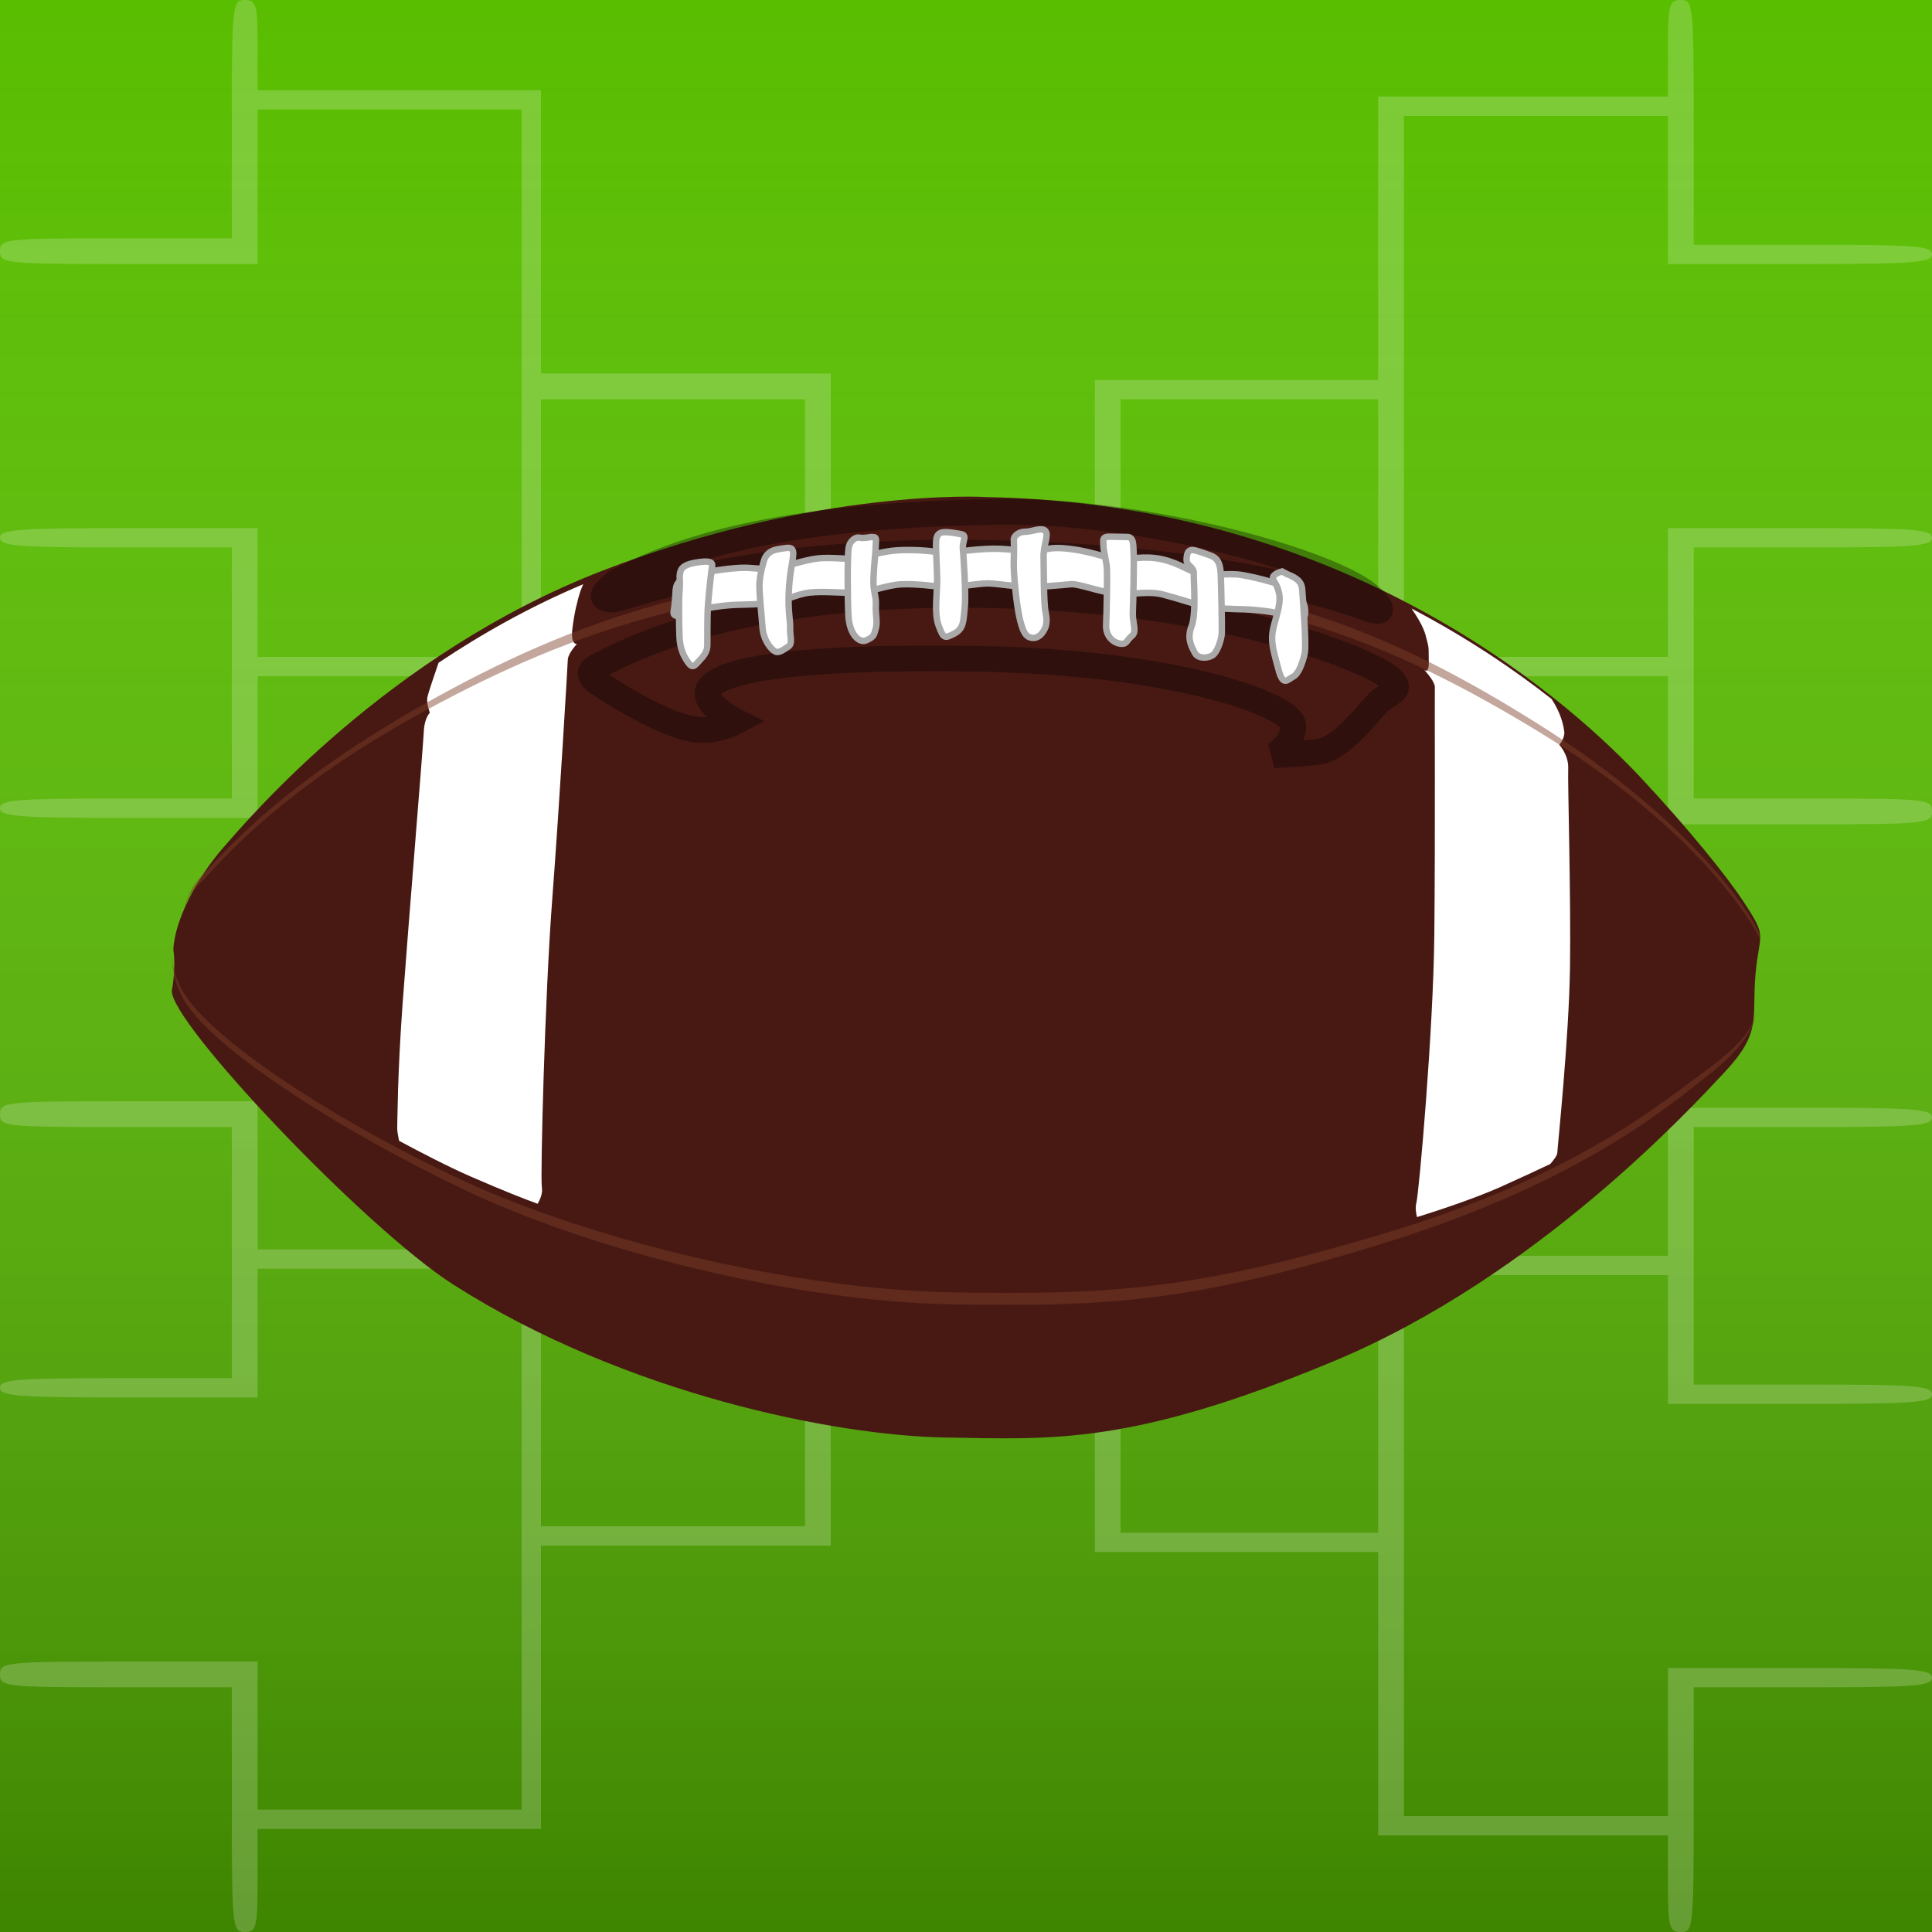 <?xml version="1.0" encoding="UTF-8"?>
<!DOCTYPE svg PUBLIC "-//W3C//DTD SVG 1.1//EN" "http://www.w3.org/Graphics/SVG/1.1/DTD/svg11.dtd">
<svg version="1.1" xmlns="http://www.w3.org/2000/svg" xmlns:xlink="http://www.w3.org/1999/xlink" width="300" height="300"  xml:space="preserve" id="footballIcon">
    <!-- Generated by PaintCode - http://www.paintcodeapp.com -->
    <defs>
        <linearGradient id="footballIcon-gradientOverlay-rectangle" x1="150" y1="-0" x2="150" y2="300" gradientUnits="userSpaceOnUse" >
            <stop offset="0" stop-color="rgb(255, 255, 255)" stop-opacity="0" />
            <stop offset="1" stop-color="rgb(0, 0, 0)" stop-opacity="1" />
        </linearGradient>
    </defs>
    <rect id="footballIcon-rectangle2" stroke="none" fill="rgb(89, 189, 0)" x="0" y="0" width="300" height="300" />
    <rect id="footballIcon-rectangle" opacity="0.3" stroke="none" fill="url(#footballIcon-gradientOverlay-rectangle)" x="0" y="0" width="300" height="300" />
    <g id="footballIcon-bracket" opacity="0.2">
        <path id="footballIcon-bezier" stroke="none" fill="rgb(255, 255, 255)" d="M 36,18.5 L 36,37 18,37 C 0.7,37 0,37.1 0,39 0,40.9 0.7,41 20,41 L 40,41 40,29 40,17 60.5,17 81,17 81,59.5 81,102 60.5,102 40,102 40,92 40,82 20,82 C 2.9,82 0,82.2 0,83.5 0,84.8 2.7,85 18,85 L 36,85 36,104.5 36,124 18,124 C 2.7,124 0,124.2 0,125.5 0,126.8 2.9,127 20,127 L 40,127 40,116 40,105 62,105 84,105 84,83.5 84,62 104.5,62 125,62 125,149.5 125,237 104.5,237 84,237 84,215.5 84,194 62,194 40,194 40,182.5 40,171 20,171 C 0.7,171 0,171.1 0,173 0,174.9 0.7,175 18,175 L 36,175 36,194.5 36,214 18,214 C 2.7,214 0,214.2 0,215.5 0,216.8 2.9,217 20,217 L 40,217 40,207 40,197 60.5,197 81,197 81,239 81,281 60.5,281 40,281 40,269.5 40,258 20,258 C 0.7,258 0,258.1 0,260 0,261.9 0.7,262 18,262 L 36,262 36,281 C 36,299.3 36.1,300 38,300 39.8,300 40,299.3 40,292 L 40,284 62,284 84,284 84,262 84,240 106.5,240 129,240 129,185 129,130 148.5,130 C 167.3,130 168,129.9 168,128 168,126.1 167.3,126 148.5,126 L 129,126 129,92 129,58 106.5,58 84,58 84,36 84,14 62,14 40,14 40,7 C 40,0.7 39.8,-0 38,-0 36.1,-0 36,0.7 36,18.5 Z M 36,18.5" />
        <path id="footballIcon-bezier2" stroke="none" fill="rgb(255, 255, 255)" d="M 259,7.5 L 259,15 236.5,15 214,15 214,37 214,59 192,59 170,59 170,115 170,171 150.5,171 C 131.7,171 131,171.1 131,173 131,174.9 131.7,175 150.5,175 L 170,175 170,208 170,241 192,241 214,241 214,263 214,285 236.5,285 259,285 259,292.5 C 259,299.3 259.2,300 261,300 262.9,300 263,299.3 263,281 L 263,262 281.5,262 C 297.3,262 300,261.8 300,260.5 300,259.2 297.1,259 279.5,259 L 259,259 259,270.5 259,282 238.5,282 218,282 218,240 218,198 238.5,198 259,198 259,208 259,218 279.5,218 C 297.1,218 300,217.8 300,216.5 300,215.2 297.3,215 281.5,215 L 263,215 263,195 263,175 281.5,175 C 297.3,175 300,174.8 300,173.5 300,172.2 297.1,172 279.5,172 L 259,172 259,183.5 259,195 236.5,195 214,195 214,216.5 214,238 194,238 174,238 174,150 174,62 194,62 214,62 214,83.5 214,105 236.5,105 259,105 259,116.5 259,128 279.5,128 C 299.3,128 300,127.9 300,126 300,124.1 299.3,124 281.5,124 L 263,124 263,104.5 263,85 281.5,85 C 297.3,85 300,84.8 300,83.5 300,82.2 297.1,82 279.5,82 L 259,82 259,92 259,102 238.5,102 218,102 218,60 218,18 238.5,18 259,18 259,29.5 259,41 279.5,41 C 297.1,41 300,40.8 300,39.5 300,38.2 297.3,38 281.5,38 L 263,38 263,19 C 263,0.7 262.9,-0 261,-0 259.2,-0 259,0.7 259,7.5 Z M 259,7.5" />
    </g>
    <g id="footballIcon-layer6">
        <g id="footballIcon-g11074">
            <path id="footballIcon-path10183" stroke="none" fill="rgb(72, 25, 19)" d="M 152.88,77.18 C 211.29,78.16 245.57,110.94 254.76,120.73 262.34,128.83 268.23,136.21 270.6,139.81 274.58,145.83 273.2,144.48 272.59,151.36 271.99,158.24 273.65,160.25 267.75,166.54 262.88,171.74 238.68,198.2 207.16,211.34 175.63,224.49 163.39,223.49 146.63,223.21 129.86,222.92 97.22,216.55 70.48,199.53 56.63,190.72 26.11,158.44 26.69,153.77 27.08,151.74 27.18,149.16 26.92,147.45 27.12,142.82 30.67,136.2 34.6,131.7 38.53,127.2 60.24,101.48 93.61,88.59 126.97,75.7 152.89,77.17 152.89,77.17 L 152.88,77.18 Z M 152.88,77.18" />
            <g id="footballIcon-group5">
                <path id="footballIcon-path10193" stroke="none" fill="rgb(255, 255, 255)" d="M 90.57,90.71 C 82.26,94.21 74.74,98.47 68.1,102.91 67.37,105.04 66.5,107.61 66.37,108.23 66.17,109.2 66.75,110.67 66.75,110.67 66.75,110.67 65.9,111.47 65.81,113.58 65.72,115.69 63.31,144.9 62.51,155.93 61.71,166.97 61.72,174.11 61.68,175.09 61.66,175.65 61.83,176.5 61.98,177.15 64.84,178.69 69.54,181.15 73.18,182.73 78.26,184.94 81.51,186.21 83.49,186.92 83.86,186.27 84.3,185.29 84.14,184.4 83.88,182.93 84.6,154.84 85.73,139.91 86.87,124.98 88.13,103.4 88.17,102.42 88.21,101.45 89.58,100 89.58,100 89.58,100 88.6,100.15 88.87,97.72 89.14,95.29 89.72,93.02 90.09,91.89 90.18,91.62 90.36,91.19 90.57,90.71 Z M 90.57,90.71" />
                <path id="footballIcon-path10195" stroke="none" fill="rgb(255, 255, 255)" d="M 219.18,94.49 C 220.07,95.77 221.02,97.34 221.37,98.65 221.98,100.93 221.8,100.29 221.86,102.72 221.9,104.45 221.4,104.23 221.11,103.96 221.57,104.47 222.84,105.92 222.8,106.72 222.76,107.7 222.88,130.23 222.72,145.18 222.57,160.12 220.33,185.27 219.94,186.73 219.74,187.49 219.87,188.34 220.03,188.99 222.58,188.2 228.58,186.27 232.97,184.32 236.17,182.89 238.88,181.62 240.73,180.74 241.31,180.07 241.8,179.4 241.82,179 241.86,178.02 243.64,161.15 243.79,150.1 243.94,139.06 243.42,121.45 243.51,119.34 243.6,117.22 242.12,115.65 242.12,115.65 242.12,115.65 243.01,114.63 242.9,113.65 242.68,111.69 241.82,109.91 240.93,108.54 235.2,104.04 227.94,99.09 219.18,94.49 Z M 219.18,94.49" />
            </g>
            <path id="footballIcon-path10191" opacity="0.46" stroke="none" fill="rgb(124, 62, 41)" d="M 150.5,88.24 C 112.3,87.86 88.96,96.32 65.86,109.33 42.39,122.56 33.81,133.53 31.4,135.89 29.72,137.54 28.98,139.49 28.17,142.55 28.9,140.05 29.46,138.67 31.08,137.13 33.5,134.85 42.36,123.25 65.81,110.47 89.26,97.69 112.95,89.46 152.25,90.13 191.54,90.79 212.03,97.35 238.29,113.23 263.2,128.28 272.13,143.24 273.28,145.77 273.27,145.42 273.23,145.16 273.19,145 272.85,143.75 264.58,128.49 238.34,112.1 212.09,95.7 191.62,88.93 152.32,88.27 151.71,88.26 151.11,88.24 150.5,88.24 L 150.5,88.24 Z M 26.72,148.05 C 26.65,149.36 26.76,152.15 28.5,155.17 32.78,162.62 51.81,175.02 71.95,184.68 92.1,194.34 123.7,202.12 147.64,202.53 171.57,202.94 184.97,202.33 214.71,193.1 244.45,183.87 257.91,172.78 265.58,166.7 271.48,162.03 272.5,158.79 272.71,157.06 272.47,158.72 271.32,161.56 264.96,166.18 257.13,171.86 244.5,182.67 214.77,191.58 185.05,200.5 171.65,201.07 147.71,200.67 123.78,200.26 92.17,192.71 72.01,183.36 51.85,174 32.84,161.38 28.54,154.17 26.94,151.47 26.7,149.24 26.72,148.06 L 26.72,148.05 Z M 272.72,157.06 C 272.73,156.95 272.75,156.84 272.75,156.74 272.74,156.84 272.73,156.95 272.72,157.06 Z M 272.82,155.67 C 272.81,155.82 272.79,156 272.79,156.09 272.79,156.18 272.78,156.29 272.78,156.39 272.78,156.27 272.81,155.88 272.82,155.67 Z M 272.82,155.67" />
            <g id="footballIcon-group">
                <path id="footballIcon-path10232" opacity="0.34" stroke="rgb(0, 0, 0)" stroke-width="4" stroke-miterlimit="4" fill="none" d="M 92.46,105.75 C 91.46,104.7 91.18,104.1 93.47,103.1 95.76,102.11 112.68,91.73 152.47,92.39 192.26,93.06 213.37,103.18 215.68,105.14 217.99,107.1 216.18,107.37 214.48,108.67 212.78,109.98 208.6,116.42 204.4,116.79 200.19,117.17 197.79,117.28 197.79,117.28 197.79,117.28 200.7,115.84 200.83,112.74 200.97,109.63 182.85,102.82 151.89,102.3 120.92,101.79 111.53,104.44 110.07,106.93 108.72,109.24 114.34,112.04 114.34,112.04 114.34,112.04 111.12,113.76 107.85,113.26 102.02,112.37 92.46,105.75 92.46,105.75 L 92.46,105.75 Z M 92.46,105.75" />
                <path id="footballIcon-path10234" opacity="0.34" stroke="rgb(0, 0, 0)" stroke-width="4" stroke-miterlimit="4" fill="none" d="M 95.6,90.45 C 94.51,91.46 92.5,92.84 94.74,93.1 97.19,93.38 112.97,85.18 152.75,85.85 192.54,86.51 210.24,93.84 213.17,94.74 215.53,95.47 213.75,93.19 211.75,91.82 203.31,86.05 174.02,78.7 152.88,79.52 117.84,80.23 103.54,86.24 95.6,90.45 L 95.6,90.45 Z M 95.6,90.45" />
            </g>
            <g id="footballIcon-group7">
                <path id="footballIcon-path10214" stroke="rgb(169, 169, 169)" stroke-width="1" stroke-miterlimit="4" fill="rgb(255, 255, 255)" d="M 104.9,91.99 C 104.97,90.55 105.28,89.98 107.74,89.32 110.21,88.65 112.94,88.28 114.94,88.18 116.95,88.08 118.64,88.54 120.23,88.29 121.81,88.04 124.87,86.95 127.02,86.71 129.18,86.47 132.44,86.97 133.6,86.71 134.75,86.44 136.8,85.48 140.38,85.41 143.95,85.35 145.79,85.82 146.93,85.84 148.07,85.87 149.38,85.46 152.96,85.25 156.54,85.04 158.23,85.65 160.09,85.69 161.94,85.73 162.28,84.73 166.25,85.25 170.23,85.77 172.04,86.82 173.75,86.85 175.47,86.89 177.64,86.22 180.47,86.85 183.3,87.49 184.67,88.81 186.65,89.15 188.64,89.48 190.66,88.94 192.79,89.28 194.92,89.61 200.57,91.03 201.38,92.05 202.19,93.08 202.73,93.81 202.66,95.25 202.59,96.69 200.78,95.78 198.8,95.31 196.82,94.83 194.25,94.64 193.11,94.61 191.97,94.59 188.54,94.51 187.13,94.19 185.71,93.88 183.04,92.95 180.64,92.33 178.24,91.7 176.21,92.38 173.5,92.17 170.8,91.97 167.57,90.61 166.28,90.72 164.99,90.84 161.11,91.19 159.54,91.15 157.97,91.12 154.85,90.62 153.42,90.59 152,90.56 147.96,91.33 146.39,91.16 144.83,90.98 142.27,90.64 139.98,90.73 137.69,90.83 135.35,91.93 132.92,92.02 130.48,92.11 127.93,91.77 125.77,92.01 123.61,92.25 122.28,93.23 119.69,93.6 117.1,93.98 114.97,93.79 112.67,94.03 110.37,94.27 108.49,94.66 106.89,95.2 105.3,95.74 104.43,95.87 104.62,94.86 104.81,93.86 104.9,91.99 104.9,91.99 L 104.9,91.99 Z M 104.9,91.99" />
                <g id="footballIcon-group8">
                    <path id="footballIcon-path10216" stroke="rgb(169, 169, 169)" stroke-width="1" stroke-miterlimit="4" fill="rgb(255, 255, 255)" d="M 105.54,89.41 C 105.65,88.65 105.61,87.81 107.89,87.39 110.17,86.97 110.68,87.29 110.58,87.9 110.48,88.51 110.13,91.48 109.95,93.76 109.78,96.05 109.87,99.33 109.83,100.33 109.78,101.32 109.15,101.99 108.52,102.67 107.89,103.35 107.56,103.87 106.85,102.87 106.14,101.87 105.59,100.71 105.51,98.88 105.44,97.05 105.39,92.92 105.51,91.93 105.62,90.94 105.54,89.41 105.54,89.41 Z M 105.54,89.41" />
                    <path id="footballIcon-path10218" stroke="rgb(169, 169, 169)" stroke-width="1" stroke-miterlimit="4" fill="rgb(255, 255, 255)" d="M 118.61,87.12 C 118.79,86.36 119.43,85.53 120.65,85.32 121.86,85.11 122.7,84.9 122.99,85.29 123.27,85.67 123.17,86.2 123.06,87.04 122.95,87.88 122.59,89.4 122.47,92.15 122.35,94.89 122.74,96.42 122.69,97.57 122.64,98.71 123.12,99.94 122.42,100.39 121.72,100.83 121.02,101.43 120.43,101.19 119.83,100.95 118.54,99.48 118.4,97.42 118.26,95.36 117.87,92.22 117.93,90.62 118,89.02 118.61,87.12 118.61,87.12 Z M 118.61,87.12" />
                    <path id="footballIcon-path10220" stroke="rgb(169, 169, 169)" stroke-width="1" stroke-miterlimit="4" fill="rgb(255, 255, 255)" d="M 157.43,83.63 C 157.59,83.09 158.29,82.55 159.24,82.57 160.19,82.58 161.85,81.79 162.36,82.48 162.87,83.18 161.99,84.67 162.05,86.59 162.1,88.51 162.03,93.44 162.36,95.09 162.7,96.74 162.4,97.42 161.96,98.1 161.53,98.78 160.84,99.18 160.16,99.03 159.49,98.88 158.96,98.6 158.39,96.26 157.81,93.92 157.35,88.84 157.42,87.2 157.49,85.55 157.43,83.63 157.43,83.63 Z M 157.43,83.63" />
                    <path id="footballIcon-path10222" stroke="rgb(169, 169, 169)" stroke-width="1" stroke-miterlimit="4" fill="rgb(255, 255, 255)" d="M 175.05,83.38 C 176.13,83.4 175.94,84.77 176.03,85.87 176.12,86.96 175.97,93.68 175.9,95.18 175.84,96.69 176.59,98.07 175.75,98.75 174.91,99.42 175.02,100.1 173.94,99.95 172.86,99.79 171.68,98.81 171.76,97.03 171.84,95.25 171.96,89.22 171.87,88.13 171.78,87.03 171.31,85.38 171.34,84.69 171.37,84.01 170.99,83.31 172.34,83.34 173.7,83.36 175.05,83.38 175.05,83.38 Z M 175.05,83.38" />
                    <path id="footballIcon-path10224" stroke="rgb(169, 169, 169)" stroke-width="1" stroke-miterlimit="4" fill="rgb(255, 255, 255)" d="M 188.2,86.35 C 189.13,86.78 189.5,87.61 189.56,89.25 189.63,90.9 189.76,97.34 189.72,98.3 189.68,99.26 189.06,101.17 188.36,101.7 187.66,102.24 186.03,102.35 185.53,101.38 185.03,100.41 184.27,99.17 185.02,97.26 185.78,95.35 185.33,90.14 185.37,89.04 185.42,87.95 184.2,87.93 184.25,86.83 184.3,85.74 184.59,85.19 185.66,85.48 186.73,85.78 188.2,86.35 188.2,86.35 Z M 188.2,86.35" />
                    <path id="footballIcon-path10226" stroke="rgb(169, 169, 169)" stroke-width="1" stroke-miterlimit="4" fill="rgb(255, 255, 255)" d="M 149.2,82.94 C 150.28,83.1 149.42,84.04 149.51,85.14 149.6,86.24 150.03,92.14 149.8,94.33 149.57,96.52 149.66,97.62 148.13,98.41 146.61,99.21 146.48,99.07 145.75,97.14 145.02,95.21 145.55,92.2 145.52,89.87 145.48,87.54 145.3,85.48 145.36,84.11 145.41,82.74 146.1,82.62 146.91,82.63 147.72,82.64 149.2,82.94 149.2,82.94 Z M 149.2,82.94" />
                    <path id="footballIcon-path10228" stroke="rgb(169, 169, 169)" stroke-width="1" stroke-miterlimit="4" fill="rgb(255, 255, 255)" d="M 199.86,89.15 C 201.33,89.73 202.11,90.29 202.2,91.52 202.28,92.76 202.91,100.17 202.58,101.53 202.26,102.9 201.64,104.67 200.81,105.07 199.98,105.47 199.25,106.69 198.55,104.07 197.85,101.45 197.37,99.94 197.58,98.3 197.78,96.66 198.97,94.07 198.64,92.28 198.31,90.5 197.77,90.49 197.67,89.8 197.56,89.11 199.07,88.73 199.07,88.73 L 199.86,89.15 Z M 199.86,89.15" />
                    <path id="footballIcon-path10230" stroke="rgb(169, 169, 169)" stroke-width="1" stroke-miterlimit="4" fill="rgb(255, 255, 255)" d="M 135.23,83.39 C 136.18,83.4 136.04,83.4 135.97,85.05 135.9,86.69 135.74,87.37 135.64,89.7 135.54,92.03 136.07,92.31 136,93.95 135.93,95.6 136.3,96.56 135.98,97.65 135.66,98.75 135.66,98.88 134.55,99.41 133.44,99.94 131.88,98.54 131.74,95.53 131.59,92.51 131.59,86.34 131.77,85.11 131.96,83.88 132.93,83.35 133.47,83.49 134,83.64 135.23,83.39 135.23,83.39 Z M 135.23,83.39" />
                </g>
            </g>
        </g>
    </g>
</svg>
